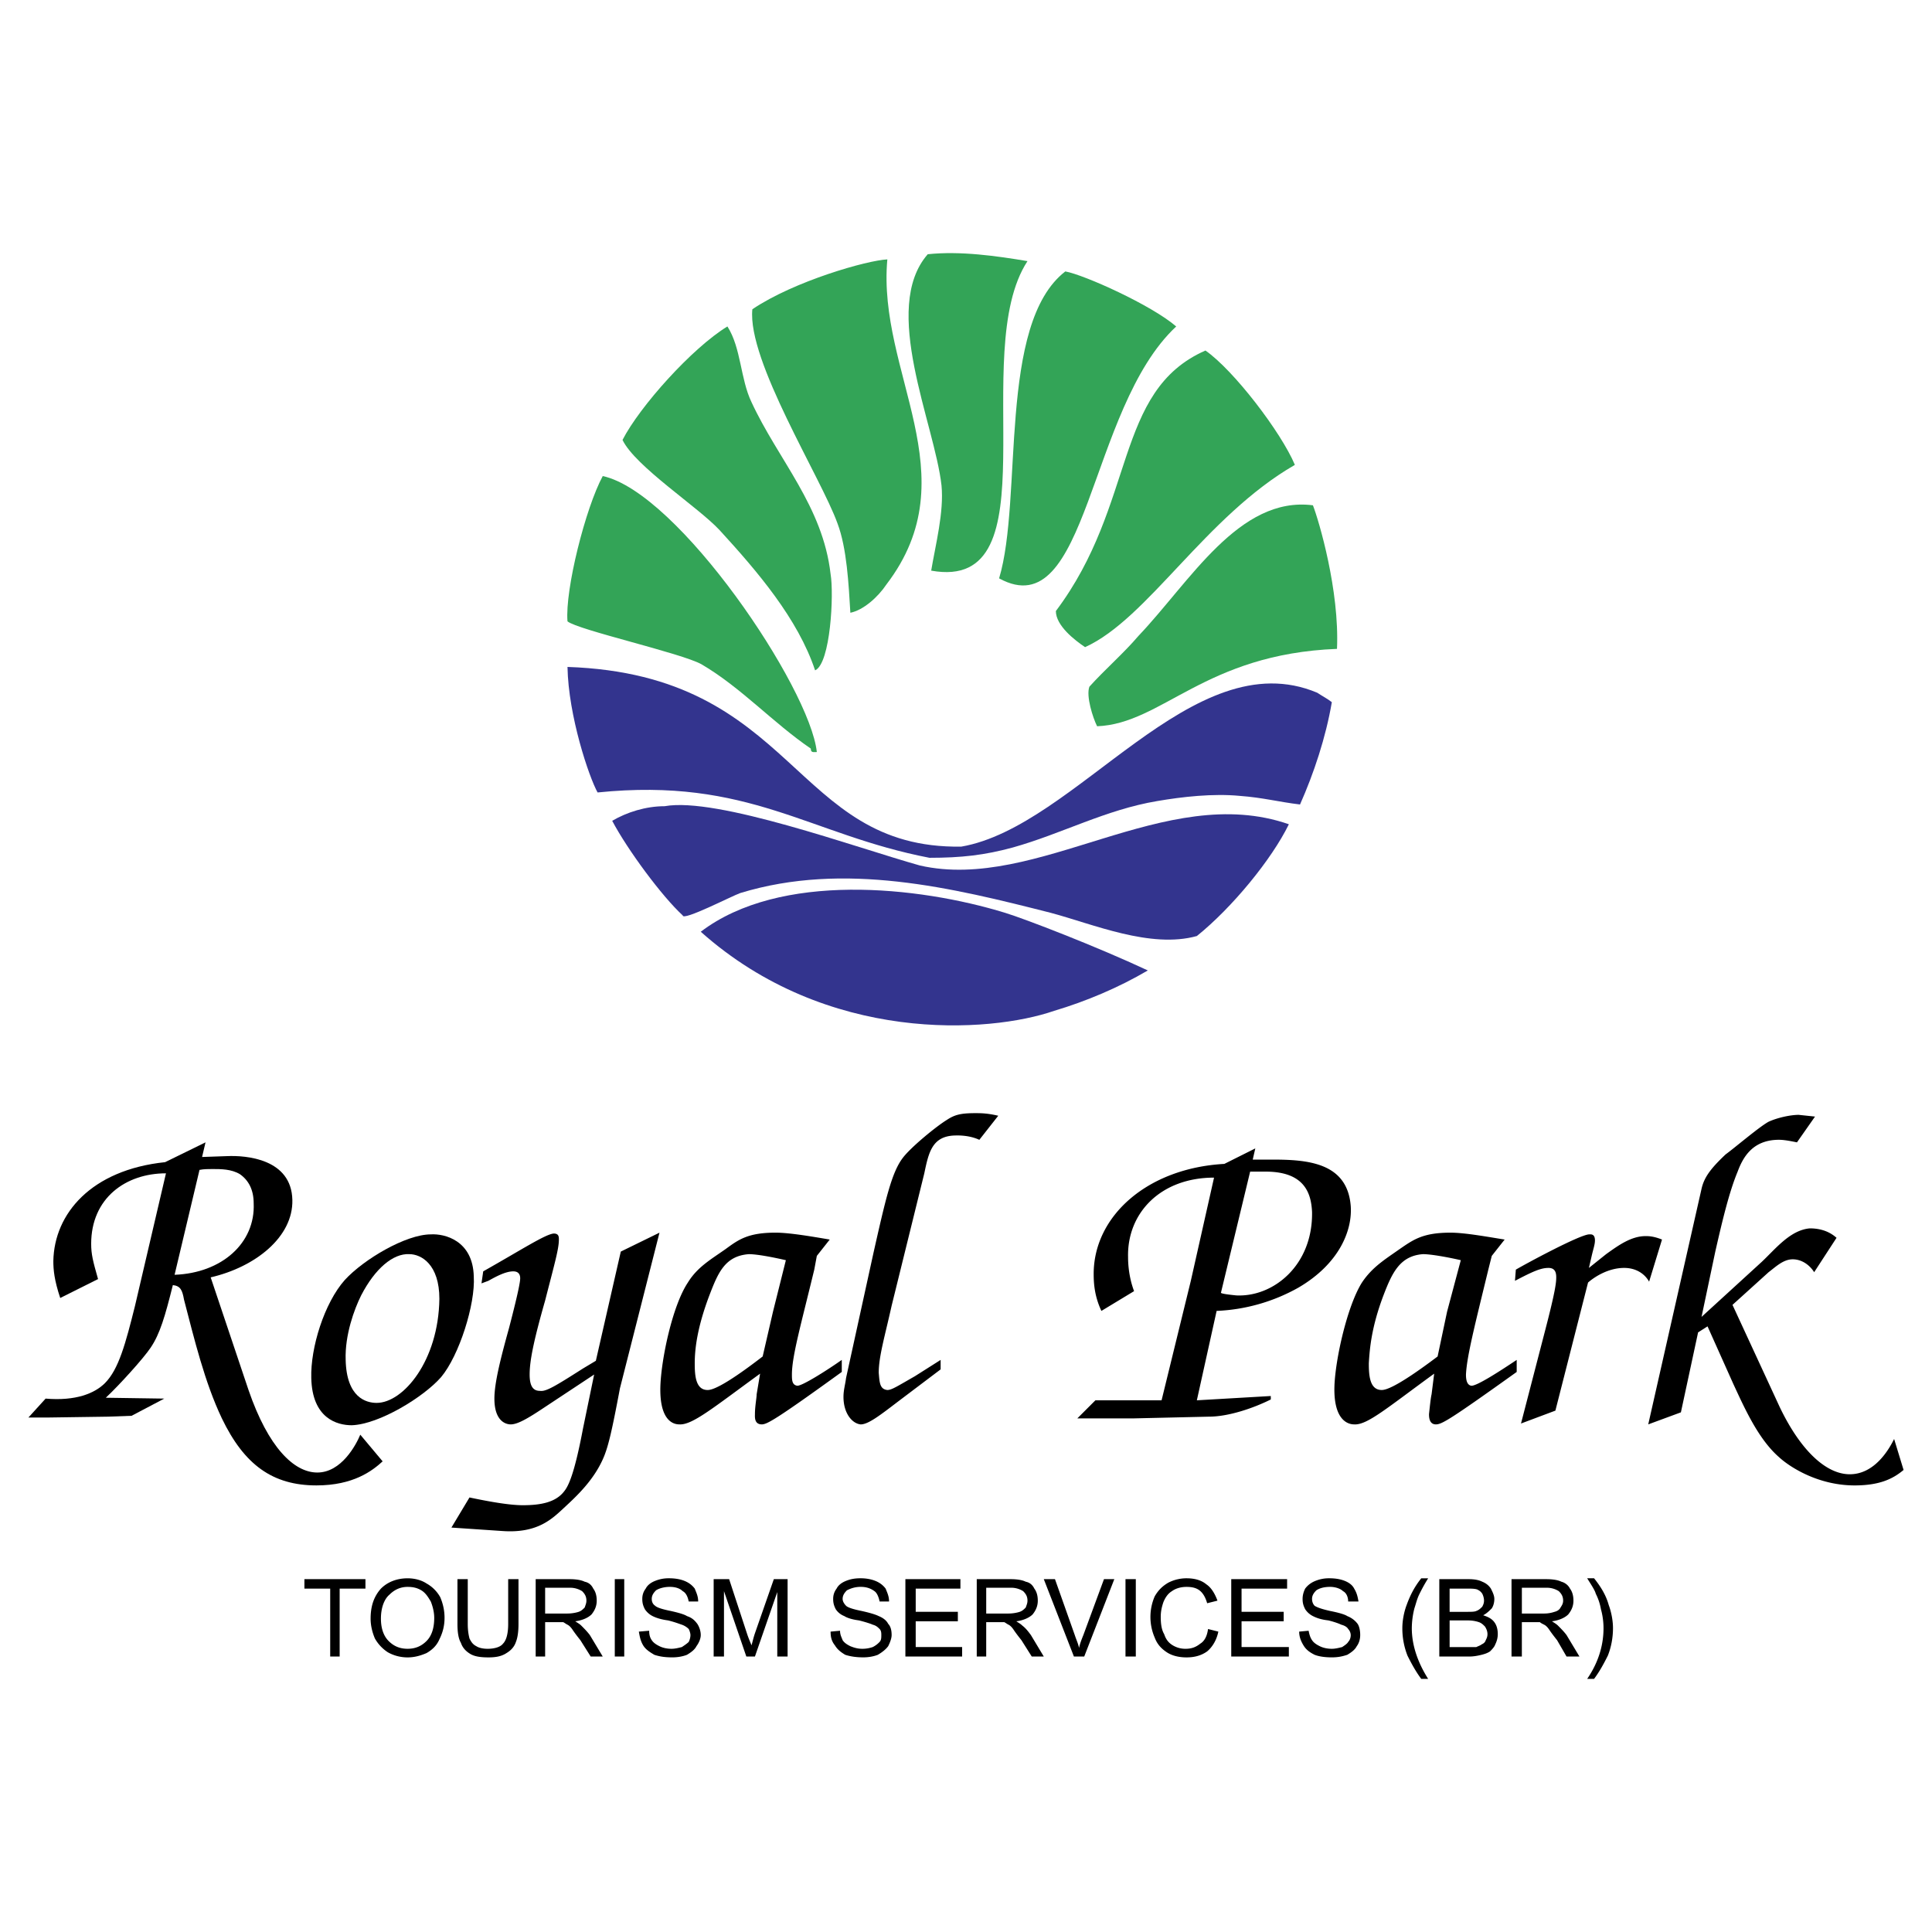 <svg xmlns="http://www.w3.org/2000/svg" width="2500" height="2500" viewBox="0 0 192.756 192.756"><g fill-rule="evenodd" clip-rule="evenodd"><path fill="#fff" d="M0 0h192.756v192.756H0V0z"/><path d="M92.561 25.365c3.26-.343 6.863.171 9.951.687-6.004 9.179 2.744 33.111-9.607 30.88.429-2.573 1.287-5.833 1.03-8.492-.687-6.177-6.092-17.671-1.374-23.075z" fill="#33a457"/><path d="M88.444 58.304c-.858 1.287-2.316 2.573-3.603 2.831-.172-2.831-.344-6.434-1.287-8.921-1.629-4.546-9.007-16.212-8.492-21.359 4.203-2.831 11.495-4.89 13.468-4.975-1.03 11.323 8.234 21.53-.086 32.424zM106.287 27.08c1.887.343 8.576 3.345 11.064 5.491-8.834 8.234-8.75 30.022-17.67 25.133 2.401-7.977-.171-25.391 6.606-30.624z" fill="#33a457"/><path d="M72.574 32.571c1.373 2.144 1.287 5.232 2.402 7.548 2.659 5.747 7.12 10.379 7.892 17.156.343 1.973 0 8.92-1.545 9.607-1.715-5.146-5.747-9.865-9.521-13.982-2.145-2.316-8.406-6.348-9.693-9.007 1.716-3.345 6.948-9.179 10.465-11.322zM120.268 34.972c2.83 1.973 7.549 8.149 8.922 11.408-8.922 5.147-14.67 15.355-20.932 18.186-1.027-.687-2.914-2.145-2.914-3.603 8.062-10.722 5.746-21.959 14.924-25.991zM60.136 47.497c7.549 1.629 20.673 21.102 21.359 27.535-.343 0-.601.086-.601-.344-3.774-2.573-6.948-6.09-10.895-8.406-1.973-1.115-12.352-3.431-13.381-4.29-.256-3.173 1.802-11.322 3.518-14.495z" fill="#33a457"/><path d="M130.99 50.413c.6 1.544 2.66 8.492 2.402 14.325-13.211.515-17.414 7.463-23.934 7.721-.428-.858-1.115-3.002-.771-3.946 1.545-1.716 3.432-3.345 4.889-5.061 5.149-5.405 10.037-13.983 17.414-13.039z" fill="#33a457"/><path d="M91.789 86.354c11.752 2.66 24.447-8.406 36.801-4.118-1.717 3.517-5.662 8.321-9.18 11.152-4.631 1.287-10.379-1.201-14.582-2.317-9.779-2.487-20.588-5.146-30.967-1.973-.772.258-5.748 2.831-5.748 2.231-2.059-1.887-5.49-6.52-7.034-9.436 1.459-.858 3.346-1.458 5.233-1.458 5.233-.943 19.044 4.118 25.477 5.919z" fill="#33348e"/><path d="M92.733 85.583c-12.01-2.316-18.015-8.063-33.112-6.519-.858-1.544-2.917-7.635-3.002-12.524 22.904.772 22.389 18.186 39.288 17.928C107.4 82.494 118.98 63.88 131.42 69.113c.514.343 1.029.601 1.457.943-.6 3.517-1.801 7.12-3.174 10.208-2.145-.257-3.688-.687-6.004-.858-2.658-.257-5.746.086-8.234.515-5.146.858-9.521 3.26-14.412 4.632-2.83.772-5.146 1.03-8.32 1.03zM100.281 91.072c1.973.602 9.094 3.346 14.238 5.749-2.916 1.715-6.176 3.088-9.35 4.031-6.434 2.23-22.645 3.346-35.254-7.892 7.892-6.005 21.703-4.546 30.366-1.888z" fill="#33348e"/><path d="M13.472 130.273c-.943 3.775-1.63 6.348-3.002 7.721-1.029 1.029-2.917 1.801-5.919 1.545l-1.716 1.887h1.974l6.004-.086 2.316-.086 3.26-1.715-5.833-.086c1.373-1.287 3.774-3.947 4.46-4.977.943-1.373 1.458-3.174 2.23-6.262.772.086.944.516 1.115 1.459 1.029 3.945 2.059 8.234 3.774 11.838 2.23 4.631 5.062 6.689 9.436 6.689 3.689 0 5.576-1.457 6.605-2.4l-2.23-2.66c-.429 1.029-1.887 3.775-4.289 3.775-2.316 0-4.89-2.488-6.863-8.234l-3.774-11.238c4.46-1.029 8.235-4.031 8.149-7.721-.085-4.117-4.632-4.461-6.519-4.375l-2.488.086.343-1.459-4.031 1.975c-7.377.771-11.065 5.146-11.152 9.863 0 .859.086 1.889.687 3.689l3.774-1.887c-.515-1.803-.686-2.488-.686-3.518 0-4.547 3.431-7.033 7.462-7.033l-3.087 13.21zm6.433-13.552c.429-.086.858-.086 1.287-.086.858 0 1.887 0 2.745.514.858.602 1.373 1.545 1.373 2.918.171 3.945-3.174 6.947-7.892 7.119l2.487-10.465z"/><path d="M42.98 123.154c1.372-.086 4.203.6 4.289 4.203.172 2.744-1.458 7.893-3.26 10.037-1.715 1.973-6.176 4.717-8.921 4.803-1.458 0-3.946-.686-4.032-4.719-.085-3.002 1.287-7.461 3.346-9.777 1.887-2.058 6.091-4.547 8.578-4.547z"/><path d="M40.835 125.127c1.201 0 3.002 1.029 3.002 4.461-.085 6.176-3.603 10.379-6.262 10.379-1.03 0-3.003-.514-3.088-4.289-.086-2.488.858-5.061 1.544-6.434 1.373-2.658 3.175-4.203 4.804-4.117z" fill="#fff"/><path d="M45.039 152.406l5.061.342c3.517.258 4.975-1.201 6.176-2.316s3.088-2.83 4.032-5.232c.429-1.115.771-2.572 1.544-6.689l3.945-15.527-3.86 1.887-2.488 10.895-1.287.771c-2.831 1.803-3.688 2.316-4.289 2.23-.601 0-1.03-.342-1.03-1.629s.343-3.176 1.544-7.377c.944-3.689 1.373-5.146 1.373-6.09 0-.258 0-.602-.514-.602-.858.086-3.088 1.545-7.035 3.775l-.172 1.199.687-.256c.772-.43 1.716-.943 2.488-.943.601 0 .686.428.686.686s-.085 1.029-1.115 4.975c-.857 3.088-1.458 5.49-1.458 7.035 0 2.229 1.115 2.572 1.63 2.572.687 0 1.716-.6 3.26-1.629l5.061-3.346-1.115 5.404c-.857 4.545-1.458 5.746-1.887 6.262-.857 1.115-2.401 1.373-4.117 1.373-1.458 0-3.688-.43-5.318-.773l-1.802 3.003zM81.496 125.299l1.287-1.629c-1.544-.258-3.946-.688-5.404-.688-2.745 0-3.688.688-4.975 1.631-1.458 1.029-2.831 1.801-3.774 3.346-1.544 2.314-2.659 7.633-2.745 10.379-.086 3.174 1.115 3.773 1.887 3.773 1.287.086 3.345-1.629 8.063-5.061l-.343 2.059c0 .344-.171 1.201-.171 1.973 0 .258-.086 1.029.686 1.029.515 0 1.458-.514 7.978-5.232v-1.201c-1.458 1.029-4.032 2.66-4.46 2.574-.515-.086-.515-.602-.515-1.115 0-1.801.858-4.805 2.23-10.465l.256-1.373zm-5.405 10.037c-4.117 3.174-5.147 3.346-5.49 3.346-1.201 0-1.287-1.459-1.287-2.66 0-1.459.257-3.604 1.458-6.777.858-2.23 1.544-3.945 3.946-4.117.858 0 2.573.344 3.688.602l-1.287 5.146-1.028 4.46zM93.848 135.678l-2.574 1.631c-1.801 1.029-2.316 1.373-2.745 1.373-.772-.088-.772-.773-.858-1.717 0-1.629.601-3.604 1.287-6.691l3.259-13.209c.43-2.059.772-3.689 3.003-3.775.171 0 1.372-.086 2.488.43l1.887-2.402c-1.117-.258-1.717-.258-2.316-.258-1.458 0-2.059.172-2.831.686-1.115.688-3.603 2.746-4.375 3.775-1.115 1.459-1.715 4.117-2.917 9.436l-2.744 12.523c-.086.688-.258 1.203-.258 1.889 0 1.629.857 2.658 1.716 2.744.772 0 1.973-.943 3.774-2.316l4.203-3.174v-.945h.001zM109.289 139.709l-1.803 1.803h5.662l7.463-.172c1.973 0 4.461-.857 6.176-1.715v-.344l-7.377.428 1.973-8.92a18.184 18.184 0 0 0 8.15-2.316c4.117-2.402 5.404-5.748 5.23-8.148-.342-4.375-4.373-4.633-7.891-4.633h-1.887l.256-1.115-3.088 1.545c-7.719.428-13.037 5.232-13.037 10.979 0 .943.084 2.23.771 3.689l3.26-1.973c-.516-1.373-.6-2.66-.6-3.432-.088-4.375 3.258-7.893 8.578-7.893l-2.316 10.295-2.918 11.922h-6.602zm16.984-22.816c3.945 0 4.545 2.23 4.631 4.031.086 5.318-3.859 8.492-7.549 8.32-.857-.086-1.457-.17-1.543-.258l2.916-12.094h1.545v.001zM148.834 125.299l-.344 1.373c-1.373 5.66-2.145 8.664-2.23 10.465 0 .514.086 1.029.514 1.115.516.086 3.004-1.545 4.547-2.574v1.201c-6.604 4.719-7.463 5.232-8.062 5.232-.686 0-.686-.771-.686-1.029.084-.771.17-1.629.256-1.973l.258-2.059c-4.719 3.432-6.691 5.146-7.979 5.061-.771 0-2.059-.6-1.973-3.773.086-2.746 1.287-8.064 2.746-10.379 1.027-1.545 2.314-2.316 3.773-3.346 1.373-.943 2.316-1.631 5.062-1.631 1.457 0 3.773.43 5.404.688l-1.286 1.629zm-5.404 10.037l.943-4.461 1.371-5.146c-1.115-.258-2.916-.602-3.773-.602-2.316.172-3.088 1.887-3.945 4.117-1.201 3.174-1.373 5.318-1.459 6.777 0 1.201.086 2.66 1.287 2.66.341.001 1.371-.171 5.576-3.345zM151.75 142.025l3.432-1.287 3.258-12.779c.688-.602 2.061-1.459 3.604-1.459 1.201 0 2.059.6 2.488 1.371l1.287-4.201c-.857-.344-1.373-.344-1.631-.344-1.457 0-2.744.943-3.945 1.801l-1.717 1.373.258-1.115c.172-.771.344-1.201.344-1.631 0-.686-.43-.6-.602-.6-1.029.086-6.262 2.916-7.291 3.518l-.086 1.115c1.803-.943 2.574-1.287 3.346-1.287.688 0 .771.514.771.943 0 .516-.084 1.373-1.113 5.318l-2.403 9.264zM164.445 142.111l5.318-23.504c.256-1.115.857-1.973 2.402-3.432.943-.686 3.344-2.744 4.289-3.26.943-.428 2.23-.686 3.002-.686l1.629.172-1.801 2.572c-.43-.084-1.201-.256-1.801-.256-2.66 0-3.604 1.801-4.117 3.174-.857 2.059-1.545 4.975-2.23 7.977l-1.373 6.52 6.004-5.49c1.373-1.285 2.83-3.174 4.805-3.344.771 0 1.801.17 2.66.943l-2.232 3.43c-.428-.686-1.201-1.285-2.145-1.285s-1.715.771-2.4 1.285l-3.604 3.26 4.719 10.209c1.973 4.117 4.459 6.605 6.861 6.689 2.658.086 4.117-2.658 4.547-3.516l.943 3.088c-1.115.943-2.488 1.543-4.889 1.543-3.604 0-6.436-1.801-7.549-2.83-2.061-1.801-3.432-4.889-4.547-7.291l-2.574-5.748-.943.602-1.715 7.977-3.259 1.201zM32.944 165.271v-6.775h-2.573v-.943h6.09v.943h-2.573v6.775h-.944zm4.032-3.773c0-1.287.343-2.23 1.029-3.002.687-.688 1.63-1.029 2.659-1.029.686 0 1.373.172 1.887.514a3.52 3.52 0 0 1 1.373 1.373c.257.602.428 1.287.428 2.059s-.171 1.459-.514 2.145c-.257.6-.686 1.029-1.287 1.373-.601.256-1.201.428-1.887.428s-1.373-.172-1.973-.514a3.963 3.963 0 0 1-1.287-1.373c-.257-.601-.428-1.288-.428-1.974zm1.029 0c0 .943.257 1.715.772 2.23.515.514 1.115.771 1.887.771s1.373-.258 1.887-.771c.515-.516.772-1.287.772-2.316 0-.6-.171-1.201-.343-1.629-.258-.43-.515-.859-.944-1.115-.429-.258-.858-.344-1.373-.344-.686 0-1.287.258-1.801.771-.514.43-.857 1.288-.857 2.403zm12.696-3.945h1.029v4.461c0 .771-.085 1.371-.257 1.801-.172.514-.515.857-.944 1.115-.515.342-1.115.428-1.802.428-.772 0-1.372-.086-1.801-.342-.429-.258-.772-.602-.944-1.115-.257-.43-.343-1.115-.343-1.887v-4.461h1.029v4.461c0 .686.086 1.115.172 1.457.171.344.343.602.687.771.257.172.686.258 1.115.258.686 0 1.287-.172 1.544-.514.343-.344.515-1.029.515-1.973v-4.46zm2.744 7.718v-7.719h3.345c.687 0 1.201.086 1.544.256.428.086.687.344.858.688.257.344.343.771.343 1.201 0 .514-.171.943-.514 1.371-.344.344-.944.602-1.63.688.258.172.429.258.601.428.258.258.601.602.857.945l1.287 2.143h-1.201l-1.029-1.629c-.343-.43-.6-.771-.771-1.029-.172-.258-.344-.43-.515-.516-.171-.084-.257-.17-.429-.256h-1.802v3.43h-.944v-.001zm.944-4.289h2.23c.429 0 .858-.084 1.115-.17.258-.086.429-.258.601-.43.085-.258.171-.428.171-.686 0-.43-.171-.688-.429-.945a2.238 2.238 0 0 0-1.201-.342h-2.488v2.573h.001zm6.948 4.289v-7.719h.944v7.719h-.944zm2.402-2.486l1.029-.086c0 .43.086.686.258.943s.429.43.771.6c.344.172.772.258 1.201.258.343 0 .687-.086 1.029-.172.257-.172.515-.342.687-.514.086-.172.171-.43.171-.686 0-.172-.085-.43-.171-.602a1.868 1.868 0 0 0-.687-.43c-.257-.084-.687-.256-1.373-.428-.686-.086-1.201-.258-1.544-.43s-.6-.428-.772-.686c-.172-.344-.257-.6-.257-1.029 0-.344.085-.686.343-1.029.172-.344.515-.602.944-.771a3.541 3.541 0 0 1 1.372-.258c.6 0 1.116.086 1.544.258.429.17.772.428 1.03.771.171.428.343.771.343 1.287h-.943c-.086-.43-.258-.859-.601-1.031-.257-.256-.686-.428-1.287-.428-.6 0-1.115.172-1.372.344-.257.256-.429.514-.429.857 0 .258.085.514.343.686.171.172.686.344 1.544.516.772.172 1.372.342 1.629.514.515.172.772.43 1.029.773.172.256.344.686.344 1.115 0 .342-.172.771-.43 1.113-.171.344-.514.602-.943.859-.429.17-.943.256-1.458.256-.772 0-1.287-.086-1.802-.256-.429-.258-.857-.516-1.115-.945-.255-.425-.341-.855-.427-1.369zm7.463 2.486v-7.719h1.544l1.801 5.488c.171.516.343.859.429 1.115.085-.256.171-.686.343-1.199l1.887-5.404h1.373v7.719h-1.03v-6.432l-2.229 6.432h-.858l-2.23-6.52v6.52h-1.03zm11.667-2.486l.943-.086c0 .43.171.686.257.943.171.258.429.43.772.6.429.172.771.258 1.201.258s.772-.086 1.029-.172a2.38 2.38 0 0 0 .687-.514c.171-.172.171-.43.171-.686 0-.172 0-.43-.171-.602-.172-.172-.343-.344-.687-.43-.172-.084-.686-.256-1.372-.428-.687-.086-1.202-.258-1.459-.43a1.798 1.798 0 0 1-.858-.686c-.171-.344-.257-.6-.257-1.029 0-.344.086-.686.343-1.029.171-.344.515-.602.944-.771.429-.172.857-.258 1.458-.258.515 0 1.029.086 1.458.258.429.17.772.428 1.03.771.171.428.343.771.343 1.287h-.943c-.086-.43-.257-.859-.515-1.031-.343-.256-.771-.428-1.372-.428s-1.029.172-1.373.344c-.257.256-.429.514-.429.857 0 .258.171.514.344.686.171.172.686.344 1.543.516.772.172 1.373.342 1.715.514.429.172.772.43.944.773.258.256.343.686.343 1.115 0 .342-.172.771-.343 1.113-.257.344-.601.602-1.029.859-.429.17-.943.256-1.458.256-.686 0-1.286-.086-1.801-.256-.429-.258-.772-.516-1.03-.945-.343-.425-.428-.855-.428-1.369zm7.462 2.486v-7.719h5.49v.943h-4.46v2.316h4.204v.943H91.36v2.572h4.632v.943h-5.661v.002zm7.12 0v-7.719h3.344c.688 0 1.201.086 1.545.256.43.086.688.344.857.688.258.344.344.771.344 1.201 0 .514-.172.943-.514 1.371-.344.344-.945.602-1.631.688.258.172.43.258.6.428.344.258.602.602.857.945l1.287 2.143h-1.201l-1.029-1.629c-.342-.43-.6-.771-.771-1.029s-.344-.43-.514-.516c-.172-.084-.258-.17-.43-.256H98.394v3.43h-.943v-.001zm.944-4.289h2.23c.428 0 .857-.084 1.113-.17.258-.086.432-.258.602-.43.086-.258.172-.428.172-.686 0-.43-.172-.688-.43-.945a2.23 2.23 0 0 0-1.201-.342h-2.486v2.573zm8.75 4.289h1.029l3.002-7.719h-1.031l-2.057 5.576c-.172.428-.344.857-.43 1.285-.086-.428-.258-.771-.428-1.285l-1.975-5.576h-1.115l3.005 7.719zm5.146 0v-7.719h1.029v7.719h-1.029zm8.234-2.744l1.029.258c-.172.857-.6 1.543-1.115 1.973-.6.428-1.287.6-2.059.6s-1.459-.172-1.973-.514c-.516-.344-.943-.771-1.201-1.459a5.171 5.171 0 0 1 0-4.118c.344-.6.771-1.029 1.373-1.373a3.995 3.995 0 0 1 1.801-.428c.771 0 1.459.172 1.973.6.514.344.857.943 1.115 1.631l-1.029.258c-.172-.602-.43-1.031-.771-1.287-.344-.258-.771-.344-1.287-.344-.602 0-1.115.172-1.459.428-.428.258-.686.688-.857 1.115-.172.516-.258.945-.258 1.459 0 .688.086 1.287.344 1.715.172.516.43.859.859 1.115a2.41 2.41 0 0 0 1.285.344c.602 0 1.029-.172 1.459-.514.428-.257.685-.773.771-1.459zm2.317 2.744v-7.719h5.574v.943h-4.545v2.316h4.203v.943h-4.203v2.572h4.719v.943h-5.748v.002zm6.777-2.486l.943-.086c.084.43.17.686.342.943s.43.43.773.6c.342.172.771.258 1.199.258.344 0 .688-.086 1.029-.172.258-.172.516-.342.602-.514.172-.172.256-.43.256-.686a.926.926 0 0 0-.256-.602c-.086-.172-.344-.344-.688-.43-.17-.084-.6-.256-1.285-.428-.771-.086-1.201-.258-1.545-.43s-.6-.428-.771-.686c-.172-.344-.258-.6-.258-1.029 0-.344.086-.686.258-1.029.258-.344.6-.602 1.029-.771a3.55 3.55 0 0 1 1.373-.258c.6 0 1.115.086 1.543.258.43.17.773.428.943.771.258.428.344.771.43 1.287h-1.029c0-.43-.172-.859-.514-1.031-.258-.256-.773-.428-1.287-.428-.688 0-1.117.172-1.373.344-.258.256-.43.514-.43.857 0 .258.086.514.258.686.258.172.771.344 1.545.516.857.172 1.457.342 1.715.514.43.172.771.43 1.029.773.172.256.258.686.258 1.115 0 .342-.086.771-.344 1.113-.172.344-.514.602-.943.859-.516.17-.943.256-1.545.256-.686 0-1.287-.086-1.715-.256-.516-.258-.857-.516-1.115-.945-.257-.425-.427-.855-.427-1.369zm12.18 4.717c-.514-.686-.943-1.457-1.373-2.316a7.406 7.406 0 0 1-.514-2.744c0-.771.17-1.629.43-2.316.342-.943.771-1.801 1.457-2.658h.688c-.43.686-.688 1.201-.859 1.543-.258.516-.342.945-.514 1.459a8.296 8.296 0 0 0-.258 1.973c0 1.715.6 3.432 1.631 5.061h-.688v-.002zm1.801-2.231v-7.719h2.918c.6 0 1.029.086 1.371.256.43.172.688.43.859.688.17.344.342.686.342 1.029 0 .342-.086.686-.256.943-.258.258-.516.514-.859.686.516.172.859.344 1.115.688.258.342.344.771.344 1.199 0 .344-.086.688-.256 1.031-.088.256-.344.514-.516.686-.258.172-.516.258-.857.344-.344.084-.773.17-1.201.17H143.6v-.001zm1.029-4.459h1.717c.428 0 .771 0 .943-.086.258-.086.43-.258.6-.43.086-.172.172-.342.172-.6s-.086-.516-.172-.688c-.17-.258-.342-.342-.514-.428-.258-.086-.602-.086-1.201-.086h-1.545v2.318zm0 3.516h2.661c.172-.086.43-.172.516-.256.17-.086.342-.172.428-.43.086-.172.172-.344.172-.602 0-.256-.086-.514-.258-.771-.172-.172-.342-.342-.6-.428s-.602-.172-1.117-.172h-1.801v2.659h-.001zm6.176.943v-7.719h3.434c.686 0 1.199.086 1.543.256.344.086.686.344.857.688.258.344.344.771.344 1.201 0 .514-.172.943-.516 1.371-.342.344-.943.602-1.629.688.258.172.428.258.6.428.258.258.602.602.857.945l1.287 2.143h-1.287l-.943-1.629c-.342-.43-.6-.771-.771-1.029s-.342-.43-.516-.516c-.17-.084-.342-.17-.428-.256H151.836v3.43h-1.031v-.001zm1.031-4.289h2.229c.43 0 .773-.084 1.031-.17.342-.086.514-.258.6-.43.172-.258.258-.428.258-.686 0-.43-.172-.688-.43-.945a2.235 2.235 0 0 0-1.201-.342h-2.486v2.573h-.001zm7.205 6.52h-.688c1.117-1.629 1.631-3.346 1.631-5.061 0-.6-.086-1.287-.258-1.887a5.442 5.442 0 0 0-.514-1.545c-.086-.342-.43-.857-.859-1.543h.688c.686.857 1.201 1.715 1.459 2.658.256.688.428 1.545.428 2.316 0 .943-.172 1.887-.514 2.744-.43.861-.857 1.632-1.373 2.318z"/></g></svg>